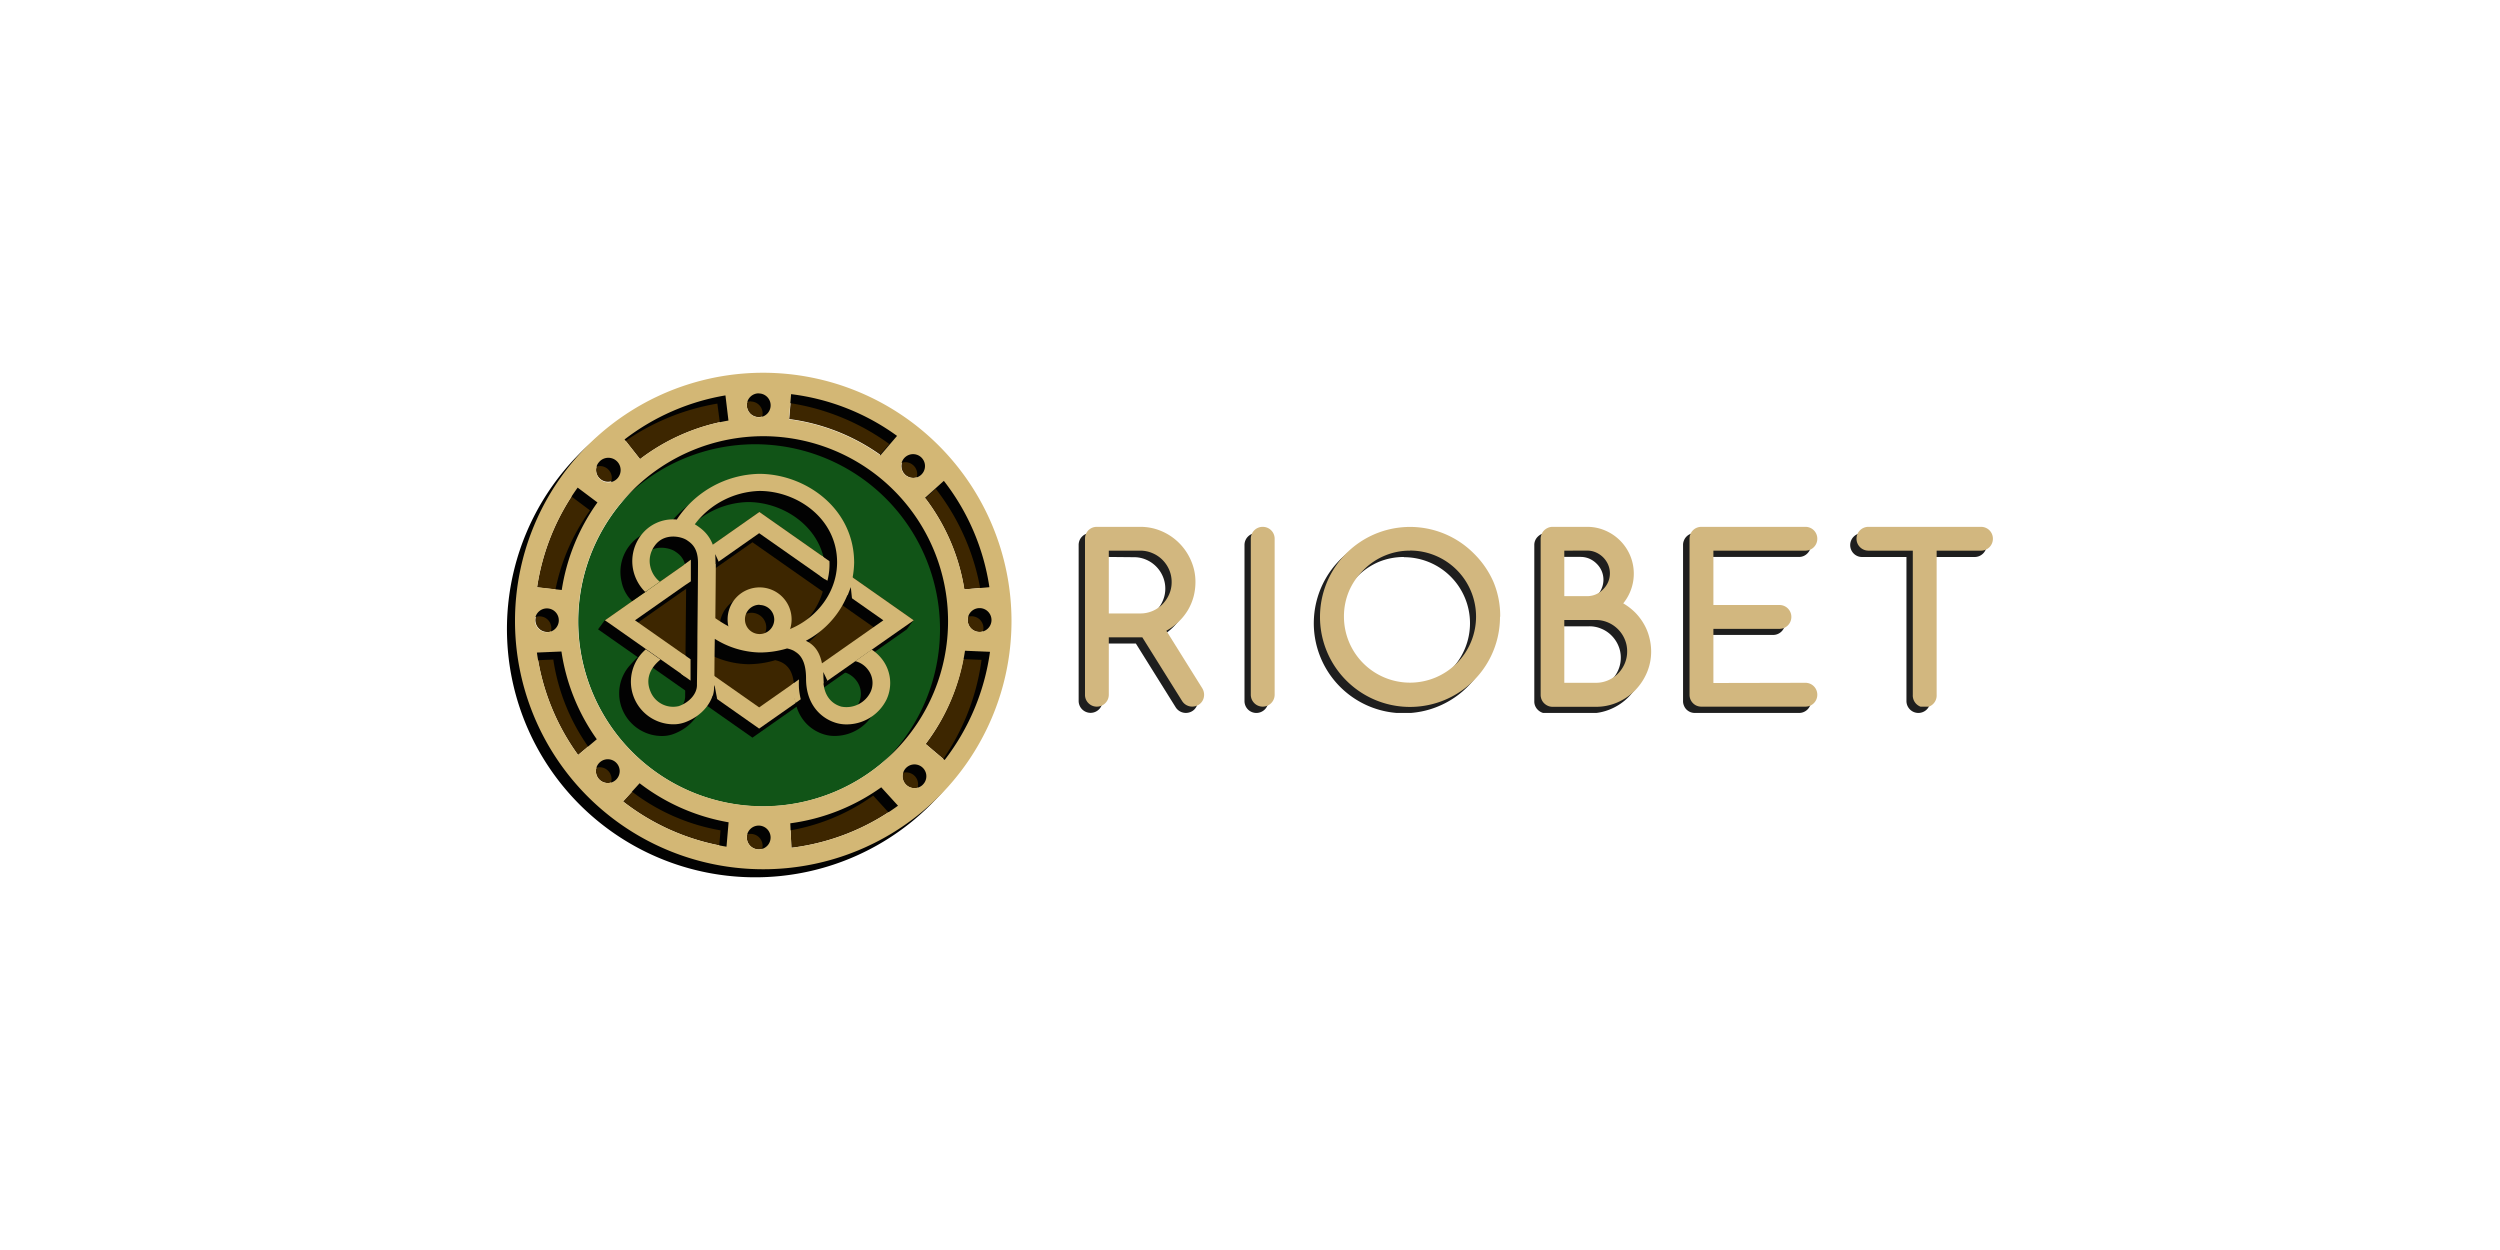 <svg id="Layer_1" data-name="Layer 1" xmlns="http://www.w3.org/2000/svg" xmlns:xlink="http://www.w3.org/1999/xlink" viewBox="0 0 500 250"><defs><style>.cls-1{fill:none;}.cls-2{fill:#3d2600;}.cls-3{fill:#115417;}.cls-4{fill:#020202;}.cls-5{fill:#d3b775;}.cls-6{opacity:0.88;}.cls-7{clip-path:url(#clip-path);}.cls-8{clip-path:url(#clip-path-7);}.cls-9{fill:#d2b77f;}</style><clipPath id="clip-path"><rect class="cls-1" x="215.73" y="106.63" width="181.59" height="35.96"/></clipPath><clipPath id="clip-path-7"><rect class="cls-1" x="217" y="105.37" width="181.59" height="35.96"/></clipPath></defs><title>207_500x250_dark</title><circle class="cls-2" cx="151.74" cy="81.04" r="2.38"/><path class="cls-2" d="M179.46,87.16a45.44,45.44,0,0,0-21.19-8.35l-.43,5a40.48,40.48,0,0,1,18.29,7.2Z"/><path class="cls-2" d="M121.59,96.35a2.38,2.38,0,1,0-1.6-4.13c-.1.1-.18.21-.28.31a2.37,2.37,0,0,0,1.88,3.82Z"/><path class="cls-2" d="M145.77,84.09l-.67-5a45.61,45.61,0,0,0-20.19,8.81l3.1,3.93A40.48,40.48,0,0,1,145.77,84.09Z"/><path class="cls-2" d="M192.86,117.88l5-.44a45.57,45.57,0,0,0-9.11-21.27L185,99.57A40.53,40.53,0,0,1,192.86,117.88Z"/><path class="cls-2" d="M119.56,100.47l-4-3a45.56,45.56,0,0,0-8.15,20l4.93.56A40.55,40.55,0,0,1,119.56,100.47Z"/><circle class="cls-2" cx="182.66" cy="93.21" r="2.38"/><path class="cls-2" d="M195.92,121.64A2.38,2.38,0,1,0,198.3,124,2.37,2.37,0,0,0,195.92,121.64Z"/><path class="cls-2" d="M182.89,152.88a2.38,2.38,0,1,0,1.6,4.13l.15-.16a2.33,2.33,0,0,0,.63-1.59A2.37,2.37,0,0,0,182.89,152.88Z"/><path class="cls-2" d="M109.46,126.42a2.37,2.37,0,0,0,2.38-2.32V124a2.38,2.38,0,1,0-2.38,2.4Z"/><path class="cls-2" d="M158.06,164.66l.22,4.9a45.57,45.57,0,0,0,21.32-8.42l-3.35-3.68A40.48,40.48,0,0,1,158.06,164.66Z"/><path class="cls-2" d="M185.12,148.79l3.81,3.22a45.58,45.58,0,0,0,9-21.65l-5-.21A40.49,40.49,0,0,1,185.12,148.79Z"/><path class="cls-2" d="M151.74,165.12a2.38,2.38,0,1,0,2.38,2.38A2.38,2.38,0,0,0,151.74,165.12Z"/><path class="cls-2" d="M124.61,160.29a45.55,45.55,0,0,0,20.69,9.05l.42-4.88a40.62,40.62,0,0,1-17.8-7.8Z"/><path class="cls-2" d="M112.29,130.3l-4.91.21A45.52,45.52,0,0,0,115.62,151l3.74-3.15A40.53,40.53,0,0,1,112.29,130.3Z"/><path class="cls-2" d="M121.56,151.85a2.38,2.38,0,1,0,2.38,2.38A2.38,2.38,0,0,0,121.56,151.85Z"/><path class="cls-3" d="M189.65,124.28a37,37,0,1,0-37,37A37.09,37.09,0,0,0,189.65,124.28Z"/><path class="cls-4" d="M151.05,76.16a49.65,49.65,0,1,0,49.64,49.64A49.7,49.7,0,0,0,151.05,76.16Zm36.11,21.61a45.56,45.56,0,0,1,9.11,21.28l-5,.44a40.66,40.66,0,0,0-7.88-18.31Zm9.53,27.86a2.38,2.38,0,1,1-2.38-2.38A2.38,2.38,0,0,1,196.69,125.63ZM118.1,94.14c.1-.1.19-.21.28-.31a2.4,2.4,0,0,1,1.6-.62,2.38,2.38,0,1,1-2.38,2.38A2.49,2.49,0,0,1,118.1,94.14ZM151,88.85a37,37,0,1,1-37,37A37.08,37.08,0,0,1,151,88.85Zm30.06,3.59a2.38,2.38,0,1,1-2.38,2.38A2.38,2.38,0,0,1,181.06,92.44Zm-24.4-12a45.56,45.56,0,0,1,21.19,8.36l-3.33,3.89a40.48,40.48,0,0,0-18.29-7.2Zm-6.53-.14a2.38,2.38,0,1,1-2.37,2.38A2.39,2.39,0,0,1,150.13,80.27Zm-6,5.43a40.25,40.25,0,0,0-17.76,7.73l-3.09-3.94a45.6,45.6,0,0,1,20.19-8.8ZM114,99.08l4,3a40.68,40.68,0,0,0-7.21,17.53l-4.93-.56A45.56,45.56,0,0,1,114,99.08Zm-6.1,24.19a2.37,2.37,0,0,1,2.37,2.36v.08a2.38,2.38,0,1,1-2.37-2.44ZM114,152.61a45.58,45.58,0,0,1-8.25-20.49l4.91-.21a40.71,40.71,0,0,0,7.07,17.55Zm5.93,5.6a2.38,2.38,0,1,1,2.38-2.37A2.37,2.37,0,0,1,120,158.21ZM143.69,171A45.46,45.46,0,0,1,123,161.89l3.31-3.63a40.53,40.53,0,0,0,17.8,7.81Zm6.44.54a2.38,2.38,0,1,1,2.39-2.38A2.37,2.37,0,0,1,150.13,171.49Zm6.54-.32-.22-4.9a40.43,40.43,0,0,0,18.19-7.2l3.35,3.67A45.48,45.48,0,0,1,156.67,171.17ZM183,158.46l-.16.15a2.34,2.34,0,0,1-1.6.63,2.38,2.38,0,1,1,1.76-.78Zm4.28-4.84-3.81-3.22a40.51,40.51,0,0,0,7.84-18.64l5,.21A45.53,45.53,0,0,1,187.32,153.62Z"/><path class="cls-5" d="M152.66,74.55a49.65,49.65,0,1,0,49.64,49.64A49.7,49.7,0,0,0,152.66,74.55Zm36.11,21.62a45.53,45.53,0,0,1,9.11,21.27l-5,.44A40.53,40.53,0,0,0,185,99.57ZM198.3,124a2.38,2.38,0,1,1-2.38-2.38A2.39,2.39,0,0,1,198.3,124ZM119.71,92.53c.1-.1.18-.21.28-.31a2.46,2.46,0,1,1-.28.31Zm32.9-5.29a37,37,0,1,1-37,37A37.09,37.09,0,0,1,152.61,87.24Zm30,3.59a2.38,2.38,0,1,1-2.37,2.38A2.38,2.38,0,0,1,182.66,90.83Zm-24.39-12a45.44,45.44,0,0,1,21.19,8.35l-3.33,3.89a40.48,40.48,0,0,0-18.29-7.2Zm-6.53-.14A2.38,2.38,0,1,1,149.37,81,2.37,2.37,0,0,1,151.74,78.67Zm-6,5.42A40.48,40.48,0,0,0,128,91.82l-3.09-3.93a45.52,45.52,0,0,1,20.18-8.81Zm-30.2,13.38,4,3A40.55,40.55,0,0,0,112.35,118l-4.93-.56A45.61,45.61,0,0,1,115.57,97.47Zm-6.11,24.19a2.38,2.38,0,0,1,2.38,2.36v.08a2.38,2.38,0,1,1-2.38-2.44ZM115.62,151a45.52,45.52,0,0,1-8.24-20.49l4.91-.21a40.53,40.53,0,0,0,7.07,17.55Zm5.94,5.61a2.38,2.38,0,1,1,2.38-2.38A2.39,2.39,0,0,1,121.56,156.61Zm23.74,12.73a45.55,45.55,0,0,1-20.69-9.05l3.31-3.64a40.53,40.53,0,0,0,17.8,7.81Zm6.44.54a2.38,2.38,0,1,1,2.38-2.38A2.37,2.37,0,0,1,151.74,169.88Zm6.54-.32-.22-4.9a40.48,40.48,0,0,0,18.19-7.2l3.35,3.68A45.47,45.47,0,0,1,158.28,169.56Zm26.36-12.71-.15.16a2.37,2.37,0,1,1,.78-1.75A2.33,2.33,0,0,1,184.64,156.85Zm4.29-4.84-3.81-3.22A40.61,40.61,0,0,0,193,130.15l5,.21A45.62,45.62,0,0,1,188.93,152Z"/><polygon class="cls-4" points="182.7 124.06 181.36 125.87 180.07 125.56 182.7 124.06"/><polygon class="cls-4" points="120.95 124.06 119.61 125.87 122.31 124.72 120.95 124.06"/><path class="cls-2" d="M151.83,145.72,121,124.06l30.87-21.66,30.87,21.66Z"/><path class="cls-4" d="M150.49,147.53l-30.87-21.66,30.87-21.66,30.87,21.66Zm-24.83-21.66,24.83,17.42,24.84-17.42-24.84-17.42Z"/><path class="cls-5" d="M151.83,145.72,121,124.06l30.87-21.66,30.87,21.66ZM127,124.06l24.83,17.42,24.84-17.42-24.84-17.42Z"/><path class="cls-4" d="M150.32,131.89a6.4,6.4,0,1,1,6.39-6.4A6.41,6.41,0,0,1,150.32,131.89Zm0-9.33a2.93,2.93,0,1,0,2.93,2.93A2.93,2.93,0,0,0,150.32,122.56Z"/><path class="cls-5" d="M151.92,130.28a6.4,6.4,0,1,1,6.4-6.4A6.4,6.4,0,0,1,151.92,130.28Zm0-9.33a2.93,2.93,0,1,0,2.93,2.93A2.93,2.93,0,0,0,151.92,121Z"/><polygon class="cls-1" points="151.83 106.64 127 124.06 151.83 141.48 168.01 130.13 168.01 126.63 173 126.63 176.66 124.06 151.83 106.64"/><path class="cls-4" d="M174,133.91a8.56,8.56,0,0,0-2-1.82l-3.29,2.31a4.63,4.63,0,0,1,2.53,1.67,4.33,4.33,0,0,1,.57,4.43,5.34,5.34,0,0,1-5.85,3c-1.09-.29-3.63-1.41-3.63-5.54s-1.07-6.51-3.49-7.63a18.08,18.08,0,0,0,9.67-15.6c0-11-9.87-17.79-19-17.79A20.17,20.17,0,0,0,133,106.06a8,8,0,0,0-7.25,3.26,8.54,8.54,0,0,0-1.44,7,7.43,7.43,0,0,0,2.1,3.9l2.92-2a4.3,4.3,0,0,1-1.63-2.64,5.1,5.1,0,0,1,.89-4.2c1.87-2.64,5.3-1.87,6.44-1.09.88.6,2.21,1.51,2.21,4.52,0,2.22-.07,8.86-.13,14.7,0,4.59-.08,8.69-.08,9.76,0,1.72-1.49,3.44-3.63,4.19a4.87,4.87,0,0,1-5.66-2.91c-1-2.36.43-5.3,2.7-7.1l-2.93-2c-.28.26-1.21,1.24-1.45,1.53a8.4,8.4,0,0,0-1.55,9,8.57,8.57,0,0,0,7.84,5.22,6.65,6.65,0,0,0,2.21-.35c3.56-1.25,5.95-4.26,5.95-7.48,0-1,0-4.87.08-9.25a17.63,17.63,0,0,0,9,2.72,18.91,18.91,0,0,0,5.45-.8c2.63.55,3.8,2.43,3.8,6,0,5.35,3.21,8.11,6.22,8.91a7.25,7.25,0,0,0,1.89.24,8.94,8.94,0,0,0,8-5A7.81,7.81,0,0,0,174,133.91Zm-24.37-4.69c-2.78,0-5.71-1.11-8.93-3.36,0-4.74.09-9.32.09-11.09,0-4.85-2.61-6.63-3.74-7.41l-.46-.28a16.87,16.87,0,0,1,13-6.67c7.46,0,15.51,5.47,15.51,14.3C165,122.57,157.94,129.22,149.58,129.22Z"/><path class="cls-5" d="M176.33,131.73a8.56,8.56,0,0,0-2-1.82l-3.29,2.32a4.52,4.52,0,0,1,2.52,1.66,4.32,4.32,0,0,1,.58,4.44,5.35,5.35,0,0,1-5.85,3c-1.09-.29-3.63-1.41-3.63-5.54s-1.07-6.51-3.49-7.63a18.09,18.09,0,0,0,9.66-15.6c0-11-9.86-17.79-19-17.79a20.2,20.2,0,0,0-16.47,9.14,8,8,0,0,0-7.24,3.26,8.55,8.55,0,0,0-1.44,7,8.82,8.82,0,0,0,2.36,4.22l2.92-2.05a5.38,5.38,0,0,1-1.89-3,5.06,5.06,0,0,1,.88-4.2c1.87-2.63,5.31-1.87,6.45-1.09.87.6,2.2,1.51,2.2,4.52,0,2.22-.06,8.86-.12,14.7,0,4.59-.09,8.69-.09,9.76,0,1.72-1.49,3.44-3.62,4.19a4.88,4.88,0,0,1-5.67-2.91c-1-2.35-.23-4.6,2-6.4l-2.93-2.05a8.52,8.52,0,0,0,5.51,15,6.63,6.63,0,0,0,2.2-.36c3.56-1.25,6-4.26,6-7.48,0-1,0-4.87.08-9.25a17.62,17.62,0,0,0,9,2.73,19,19,0,0,0,5.45-.81c2.62.55,3.8,2.43,3.8,6.05,0,5.35,3.21,8.1,6.21,8.9a7.38,7.38,0,0,0,1.9.24,8.92,8.92,0,0,0,8-5A7.81,7.81,0,0,0,176.33,131.73ZM152,127c-2.78,0-5.71-1.11-8.93-3.36.05-4.74.09-9.32.09-11.09,0-4.85-2.61-6.63-3.75-7.41a4.92,4.92,0,0,0-.45-.28,16.85,16.85,0,0,1,12.94-6.67c7.47,0,15.52,5.47,15.52,14.3C167.38,120.4,160.32,127,152,127Z"/><path class="cls-5" d="M136.68,130.85l1.43,1v4.27l-1.91-1.36Z"/><path class="cls-5" d="M137.17,116.93c.54-.36,1-.66,1-.66v-4.34l-1.27.94Z"/><path class="cls-5" d="M159.1,140.6l1.05-.75a14.92,14.92,0,0,1-.35-2.11,14.09,14.09,0,0,1,0-1.86l-1.39,1C158,137.16,159.1,140.6,159.1,140.6Z"/><path class="cls-5" d="M164,115.15l1.48,1a13.6,13.6,0,0,0,.36-2,13.93,13.93,0,0,0,.05-1.91l-1.56-1.08Z"/><path class="cls-4" d="M169.52,119.09c.13-.37.64-1.67.64-1.67l.26,2.51Z"/><path class="cls-4" d="M164.76,136.88c-.07-.74-.1-2.48-.1-2.48l.84,1.78Z"/><path class="cls-4" d="M142.51,139.29a5.75,5.75,0,0,0,.3-1.54c0-.67.1-.7.1-.7l.54,2.85Z"/><path class="cls-4" d="M143.12,112.82c0-.63-.07-2-.07-2l.77,1.71Z"/><g class="cls-6"><g class="cls-7"><path d="M215.73,140.21V109a2.44,2.44,0,0,1,.18-.93,2.21,2.21,0,0,1,.51-.76,2.17,2.17,0,0,1,.75-.51,2.39,2.39,0,0,1,.94-.18h8.68a10.51,10.51,0,0,1,4.28.88,11.08,11.08,0,0,1,3.5,2.38,11.45,11.45,0,0,1,2.38,3.52,10.64,10.64,0,0,1,.87,4.28,11.17,11.17,0,0,1-.37,2.89,10.76,10.76,0,0,1-1.1,2.65,11,11,0,0,1-1.82,2.31,12.15,12.15,0,0,1-2.53,1.88l7.17,11.48a2.49,2.49,0,0,1,.2,2.25,2.4,2.4,0,0,1-.5.75,2.25,2.25,0,0,1-.77.51,2.41,2.41,0,0,1-3-1l-7.93-12.7H220.5v11.49a2.39,2.39,0,0,1-2.39,2.38,2.39,2.39,0,0,1-2.38-2.38m4.76-28.81V124h6.3a6.15,6.15,0,0,0,4.44-1.85,6.6,6.6,0,0,0,1.33-2,6,6,0,0,0,.5-2.42,6.1,6.1,0,0,0-.5-2.45,6.33,6.33,0,0,0-3.35-3.35,6,6,0,0,0-2.42-.49Z"/></g><g class="cls-7"><path d="M253.66,140.21a2.39,2.39,0,0,1-2.38,2.38,2.37,2.37,0,0,1-2.38-2.38V109a2.37,2.37,0,0,1,2.38-2.38,2.39,2.39,0,0,1,2.38,2.38Z"/></g><g class="cls-7"><path d="M298.76,124.61a18,18,0,1,1-5.28-12.7,18,18,0,0,1,4,5.8,17.86,17.86,0,0,1,1.31,6.9m-18-13.21a13.15,13.15,0,0,0-5.09,1,13.58,13.58,0,0,0-4.26,2.92,13.34,13.34,0,0,0-2.91,4.25,13,13,0,0,0-.95,5.08,13.21,13.21,0,1,0,13.21-13.21"/></g><g class="cls-7"><path d="M316.15,106.63a9,9,0,0,1,3.61.73,9.35,9.35,0,0,1,5,5,9.13,9.13,0,0,1,.73,3.61,9,9,0,0,1-2.12,6,11.31,11.31,0,0,1,2.41,1.87,11,11,0,0,1,2.81,4.93,11.22,11.22,0,0,1,.36,2.84,10.52,10.52,0,0,1-.88,4.29,11.21,11.21,0,0,1-2.37,3.51,10.91,10.91,0,0,1-3.5,2.38,10.52,10.52,0,0,1-4.29.88h-8.67a2.17,2.17,0,0,1-.92-.19,2.49,2.49,0,0,1-.75-.51,2.34,2.34,0,0,1-.52-.75,2.24,2.24,0,0,1-.19-.93V109a2.24,2.24,0,0,1,.19-.93,2.34,2.34,0,0,1,.52-.75,2.49,2.49,0,0,1,.75-.51,2.33,2.33,0,0,1,.92-.19Zm-4.56,4.77v9.1h4.56a4.38,4.38,0,0,0,1.77-.36,4.64,4.64,0,0,0,2.41-2.44,4.46,4.46,0,0,0,0-3.51,4.59,4.59,0,0,0-1-1.45,4.79,4.79,0,0,0-1.45-1,4.49,4.49,0,0,0-1.75-.36h-4.56Zm0,13.86v12.57h6.29a6.25,6.25,0,0,0,4.44-1.85,6.28,6.28,0,0,0,1.34-2,6.1,6.1,0,0,0,.5-2.45,6,6,0,0,0-.5-2.42,6.3,6.3,0,0,0-1.35-2,6.14,6.14,0,0,0-2-1.35,6,6,0,0,0-2.43-.5Z"/></g><g class="cls-7"><path d="M359.82,137.83a2.38,2.38,0,1,1,0,4.76H339a2.44,2.44,0,0,1-.95-.18,2.52,2.52,0,0,1-.75-.5,2.28,2.28,0,0,1-.5-.76,2.23,2.23,0,0,1-.19-.94V109a2.24,2.24,0,0,1,.19-.93,2.19,2.19,0,0,1,.5-.76,2.38,2.38,0,0,1,.75-.51,2.44,2.44,0,0,1,.95-.18h20.79a2.38,2.38,0,0,1,1.68,4.07,2.3,2.3,0,0,1-1.68.7H341.41v10.83h13.21a2.39,2.39,0,0,1,2.39,2.38,2.39,2.39,0,0,1-2.39,2.39H341.41v10.83Z"/></g><g class="cls-7"><path d="M394.94,111.4h-8.88v28.81a2.39,2.39,0,0,1-2.38,2.38,2.39,2.39,0,0,1-2.39-2.38V111.4h-8.87a2.33,2.33,0,0,1-1.69-.7,2.39,2.39,0,0,1,1.69-4.07h22.52a2.39,2.39,0,0,1,2.38,2.38,2.39,2.39,0,0,1-2.38,2.39"/></g></g><g class="cls-8"><path class="cls-9" d="M217,138.94V107.75a2.44,2.44,0,0,1,.68-1.7,2.52,2.52,0,0,1,.75-.5,2.44,2.44,0,0,1,.95-.18h8.67a10.64,10.64,0,0,1,4.28.87,11.16,11.16,0,0,1,5.88,5.9,10.51,10.51,0,0,1,.88,4.28,11.62,11.62,0,0,1-.37,2.89,11,11,0,0,1-1.1,2.65,11.12,11.12,0,0,1-1.83,2.32,12,12,0,0,1-2.52,1.87l7.17,11.48a2.54,2.54,0,0,1,.38,1.31,2.39,2.39,0,0,1-.18.94,2.31,2.31,0,0,1-.51.76,2.34,2.34,0,0,1-.76.5,2.44,2.44,0,0,1-.93.18,2.38,2.38,0,0,1-2.05-1.17l-7.93-12.69h-6.7v11.48a2.39,2.39,0,0,1-2.38,2.39,2.33,2.33,0,0,1-1.69-.7,2.31,2.31,0,0,1-.69-1.69m4.76-28.81v12.56h6.29a6.09,6.09,0,0,0,2.45-.49,6,6,0,0,0,2-1.36,6.69,6.69,0,0,0,1.34-2,6,6,0,0,0,.49-2.42,6.16,6.16,0,0,0-.49-2.45,6.42,6.42,0,0,0-1.35-2,6.22,6.22,0,0,0-2-1.34,6.07,6.07,0,0,0-2.43-.5Z"/></g><g class="cls-8"><path class="cls-9" d="M254.93,138.94a2.39,2.39,0,0,1-2.39,2.39,2.39,2.39,0,0,1-2.38-2.39V107.75a2.37,2.37,0,0,1,2.38-2.38,2.37,2.37,0,0,1,2.39,2.38Z"/></g><g class="cls-8"><path class="cls-9" d="M300,123.35a18,18,0,1,1-5.28-12.7,18.17,18.17,0,0,1,4,5.8,17.61,17.61,0,0,1,1.32,6.9m-18-13.22a12.9,12.9,0,0,0-5.09,1A13,13,0,0,0,272.7,114a13.23,13.23,0,0,0-2.91,4.25,13,13,0,0,0-1,5.07,13.21,13.21,0,1,0,13.22-13.21"/></g><g class="cls-8"><path class="cls-9" d="M317.42,105.37a9,9,0,0,1,3.61.73,9.4,9.4,0,0,1,5,5,9.41,9.41,0,0,1-1.38,9.57,11.88,11.88,0,0,1,2.41,1.86,11.38,11.38,0,0,1,1.74,2.31,10.36,10.36,0,0,1,1.06,2.63,11.17,11.17,0,0,1,.37,2.84,10.68,10.68,0,0,1-.88,4.28,11.54,11.54,0,0,1-2.37,3.52,11.41,11.41,0,0,1-3.51,2.38,10.67,10.67,0,0,1-4.28.87h-8.67a2.24,2.24,0,0,1-.93-.19,2.52,2.52,0,0,1-.75-.5,2.28,2.28,0,0,1-.52-.76,2.41,2.41,0,0,1-.19-.93V107.75a2.41,2.41,0,0,1,.19-.93,2.28,2.28,0,0,1,.52-.76,2.52,2.52,0,0,1,.75-.5,2.24,2.24,0,0,1,.93-.19Zm-4.56,4.76v9.1h4.56a4.3,4.3,0,0,0,1.76-.36,4.51,4.51,0,0,0,1.44-1,4.64,4.64,0,0,0,1-1.45,4.43,4.43,0,0,0,0-3.5,4.74,4.74,0,0,0-2.44-2.44,4.3,4.3,0,0,0-1.74-.36Zm0,13.87v12.56h6.29a6.09,6.09,0,0,0,2.45-.49,6.26,6.26,0,0,0,2-1.35,6.56,6.56,0,0,0,1.34-2,6.13,6.13,0,0,0,.49-2.45,6.07,6.07,0,0,0-.49-2.43,6.33,6.33,0,0,0-3.35-3.35,6.1,6.1,0,0,0-2.43-.49Z"/></g><g class="cls-8"><path class="cls-9" d="M361.08,136.56a2.37,2.37,0,0,1,2.38,2.38,2.37,2.37,0,0,1-2.38,2.39H340.29a2.39,2.39,0,0,1-.94-.18,2.17,2.17,0,0,1-.75-.51,2.38,2.38,0,0,1-.51-.75,2.44,2.44,0,0,1-.18-.95V107.75a2.41,2.41,0,0,1,.18-.93,2.25,2.25,0,0,1,.51-.77,2.29,2.29,0,0,1,.75-.5,2.39,2.39,0,0,1,.94-.18h20.79a2.36,2.36,0,0,1,2.38,2.38,2.37,2.37,0,0,1-2.38,2.38h-18.4V121h13.21a2.37,2.37,0,0,1,2.38,2.39,2.37,2.37,0,0,1-2.38,2.38H342.68v10.83Z"/></g><g class="cls-8"><path class="cls-9" d="M396.2,110.13h-8.87v28.81a2.39,2.39,0,1,1-4.77,0V110.13h-8.88a2.39,2.39,0,0,1-2.38-2.38,2.37,2.37,0,0,1,2.38-2.38H396.2a2.36,2.36,0,0,1,2.38,2.38,2.37,2.37,0,0,1-2.38,2.38"/></g></svg>